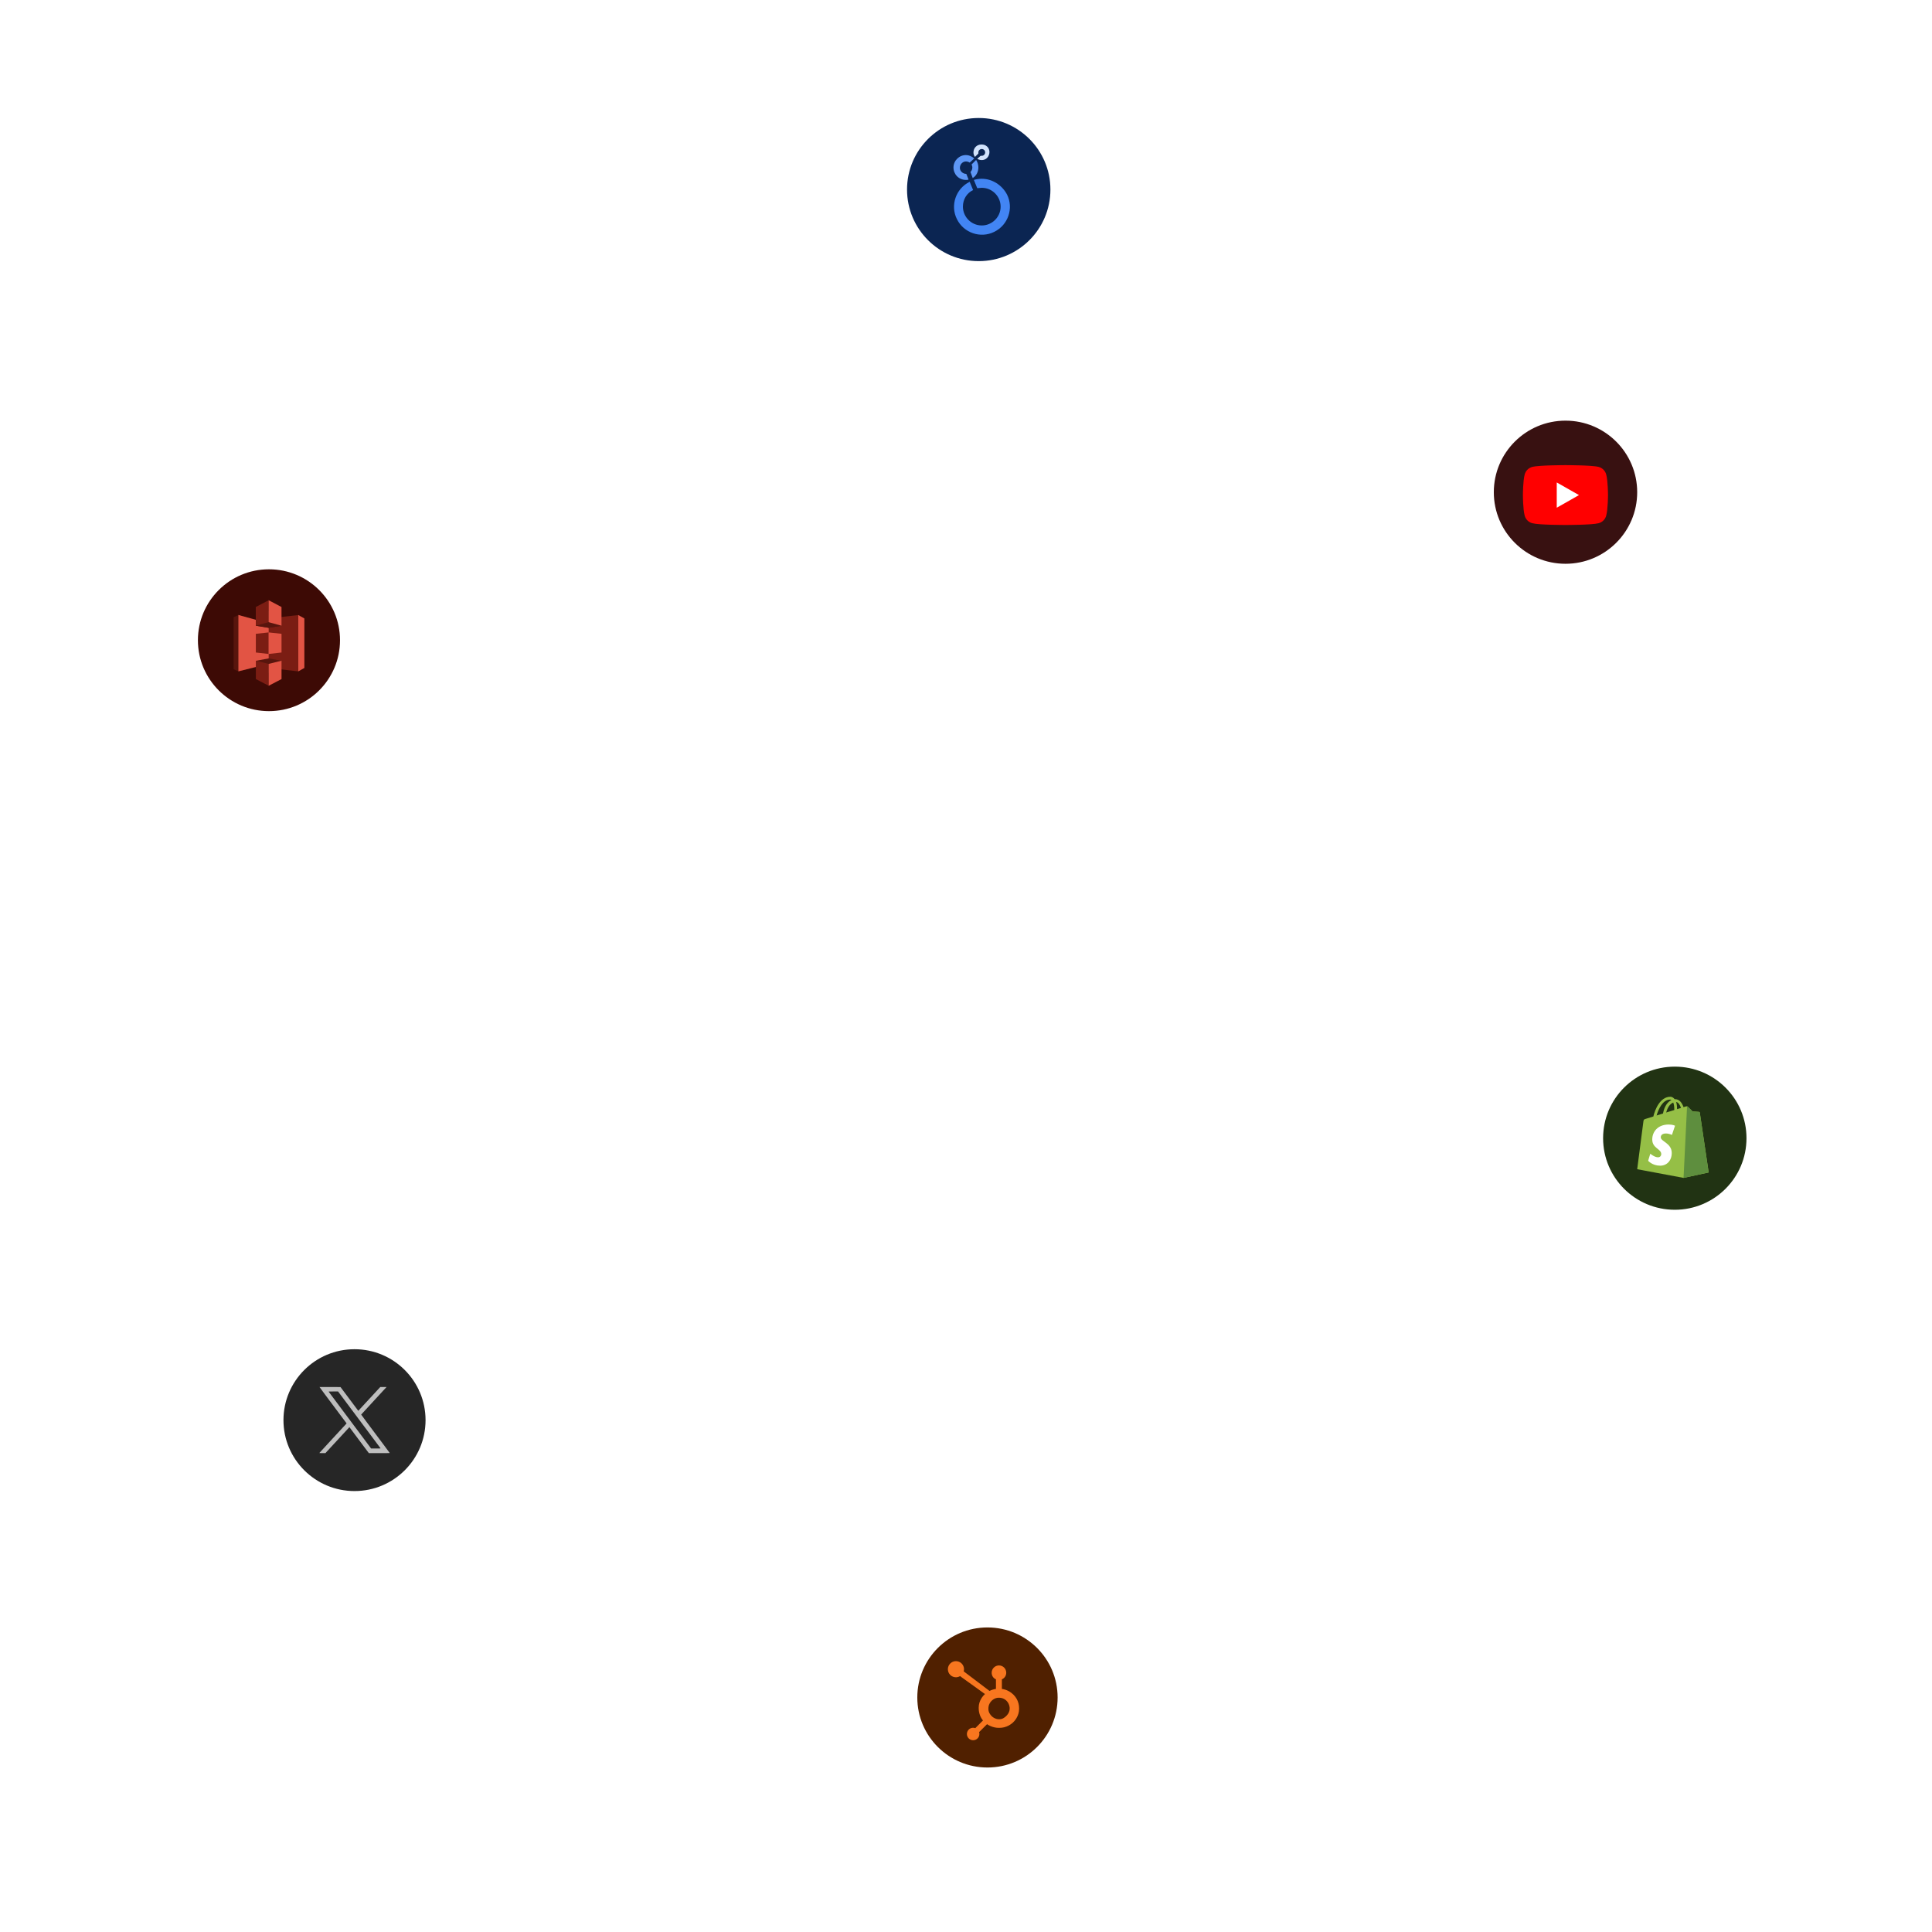 <svg width="605" height="605" viewBox="0 0 605 605" fill="none" xmlns="http://www.w3.org/2000/svg">
<g clip-path="url(#clip0_377_6865)">
<g opacity="0.51" filter="url(#filter0_ddiiii_377_6865)">
<circle cx="302.5" cy="303" r="235.652" transform="rotate(90 302.5 303)" fill="white" fill-opacity="0.01" shape-rendering="crispEdges"/>
<circle cx="302.5" cy="303" r="235.353" transform="rotate(90 302.5 303)" stroke="white" stroke-opacity="0.39" stroke-width="0.599" shape-rendering="crispEdges"/>
</g>
<g filter="url(#filter1_ddiii_377_6865)">
<path d="M530.939 384.797C543.338 384.797 553.39 374.764 553.39 362.387C553.39 350.01 543.338 339.977 530.939 339.977C518.541 339.977 508.489 350.01 508.489 362.387C508.489 374.764 518.541 384.797 530.939 384.797Z" fill="#213313"/>
<path d="M538.766 354.357C538.748 354.229 538.636 354.159 538.543 354.151C538.451 354.143 536.495 353.998 536.495 353.998C536.495 353.998 535.136 352.652 534.987 352.503C534.838 352.354 534.547 352.399 534.434 352.432C534.417 352.437 534.137 352.524 533.673 352.667C533.22 351.363 532.419 350.165 531.01 350.165C530.971 350.165 530.931 350.167 530.891 350.169C530.49 349.64 529.993 349.41 529.565 349.41C526.283 349.41 524.715 353.506 524.223 355.587C522.948 355.982 522.042 356.262 521.926 356.299C521.214 356.522 521.191 356.544 521.098 357.213C521.028 357.721 519.165 372.1 519.165 372.1L533.68 374.815L541.545 373.116C541.545 373.116 538.784 354.484 538.767 354.356L538.766 354.357ZM532.871 352.915L531.643 353.294C531.643 353.208 531.644 353.123 531.644 353.03C531.644 352.22 531.531 351.567 531.351 351.05C532.077 351.141 532.56 351.965 532.871 352.915ZM530.45 351.211C530.651 351.716 530.783 352.44 530.783 353.418C530.783 353.468 530.783 353.514 530.782 353.56C529.983 353.807 529.115 354.075 528.245 354.344C528.733 352.463 529.649 351.553 530.449 351.211H530.45ZM529.475 350.29C529.616 350.29 529.759 350.338 529.896 350.431C528.844 350.926 527.716 352.17 527.24 354.655L525.235 355.275C525.792 353.38 527.117 350.29 529.475 350.29Z" fill="#95BF46"/>
<path d="M538.544 354.15C538.452 354.142 536.496 353.997 536.496 353.997C536.496 353.997 535.137 352.651 534.988 352.502C534.933 352.447 534.858 352.418 534.778 352.406L533.681 374.815L541.544 373.116C541.544 373.116 538.784 354.484 538.766 354.356C538.749 354.228 538.636 354.158 538.544 354.15" fill="#5E8E3E"/>
<path d="M531.011 358.485L530.041 361.365C530.041 361.365 529.192 360.912 528.15 360.912C526.623 360.912 526.546 361.868 526.546 362.11C526.546 363.425 529.981 363.928 529.981 367.009C529.981 369.432 528.44 370.993 526.365 370.993C523.873 370.993 522.599 369.445 522.599 369.445L523.266 367.244C523.266 367.244 524.576 368.367 525.681 368.367C526.403 368.367 526.696 367.799 526.696 367.384C526.696 365.669 523.879 365.593 523.879 362.774C523.879 360.401 525.585 358.105 529.028 358.105C530.355 358.105 531.01 358.485 531.01 358.485" fill="white"/>
</g>
<g filter="url(#filter2_ddiii_377_6865)">
<path d="M312.968 87.734C325.367 87.734 335.418 77.701 335.418 65.324C335.418 52.947 325.367 42.914 312.968 42.914C300.569 42.914 290.518 52.947 290.518 65.324C290.518 77.701 300.569 87.734 312.968 87.734Z" fill="#0B2552"/>
<path d="M313.8 51.211C312.383 51.211 311.32 52.272 311.32 53.687C311.32 54.158 311.438 54.63 311.793 55.101L312.856 54.04C312.856 53.922 312.856 53.805 312.856 53.687C312.856 53.097 313.328 52.626 313.919 52.626C314.509 52.626 314.982 53.097 314.982 53.687C314.982 54.276 314.509 54.748 313.919 54.748C313.8 54.748 313.682 54.748 313.564 54.748L312.501 55.691C313.682 56.398 315.218 56.163 315.926 54.983C316.635 53.805 316.399 52.272 315.218 51.565C314.863 51.329 314.391 51.211 313.8 51.211Z" fill="#D2E3FC"/>
<path d="M312.857 58.409C312.857 57.583 312.621 56.758 312.149 56.051L310.731 57.465C310.849 57.819 310.967 58.055 310.967 58.409C310.967 58.998 310.731 59.47 310.377 59.823L311.086 61.71C312.267 61.002 312.857 59.706 312.857 58.409Z" fill="#5E97F6"/>
<path d="M309.076 60.414C308.013 60.414 307.068 59.589 307.068 58.528C307.068 57.467 307.895 56.524 308.958 56.524C309.312 56.524 309.785 56.642 310.139 56.877L311.556 55.581C310.73 54.873 309.903 54.52 308.958 54.52C306.832 54.52 305.061 56.288 305.061 58.41C305.061 60.532 306.714 62.3 308.958 62.3C309.194 62.3 309.548 62.3 309.785 62.183L309.076 60.414Z" fill="#5E97F6"/>
<path d="M313.921 61.945C313.095 61.945 312.268 62.063 311.441 62.299L312.504 64.893C312.977 64.893 313.449 64.775 313.921 64.775C317.228 64.775 319.827 67.486 319.827 70.669C319.827 73.971 317.11 76.564 313.921 76.564C310.614 76.564 308.016 73.853 308.016 70.669C308.016 68.43 309.197 66.425 311.205 65.482L310.142 62.889C305.772 65.01 304.001 70.316 306.127 74.56C308.252 78.922 313.567 80.69 317.819 78.568C322.189 76.446 323.96 71.141 321.834 66.897C320.299 63.95 317.228 61.945 313.921 61.945Z" fill="#4285F4"/>
</g>
<g filter="url(#filter3_ddiii_377_6865)">
<path d="M496.715 182.508C509.114 182.508 519.165 172.475 519.165 160.098C519.165 147.721 509.114 137.688 496.715 137.688C484.316 137.688 474.265 147.721 474.265 160.098C474.265 172.475 484.316 182.508 496.715 182.508Z" fill="#381111"/>
<path d="M509.464 154.547C509.157 153.395 508.255 152.488 507.108 152.181C505.03 151.621 496.698 151.621 496.698 151.621C496.698 151.621 488.366 151.621 486.288 152.181C485.142 152.488 484.239 153.395 483.933 154.547C483.376 156.635 483.376 160.991 483.376 160.991C483.376 160.991 483.376 165.346 483.933 167.434C484.239 168.586 485.142 169.493 486.288 169.801C488.366 170.36 496.698 170.36 496.698 170.36C496.698 170.36 505.03 170.36 507.108 169.801C508.254 169.493 509.157 168.586 509.464 167.434C510.021 165.346 510.021 160.991 510.021 160.991C510.021 160.991 510.021 156.635 509.464 154.547" fill="#FF0000"/>
<path d="M493.974 164.952L500.938 160.998L493.974 157.043V164.952Z" fill="white"/>
</g>
<g filter="url(#filter4_ddiii_377_6865)">
<path d="M88.826 226.924C101.113 226.924 111.074 216.981 111.074 204.716C111.074 192.451 101.113 182.508 88.826 182.508C76.539 182.508 66.578 192.451 66.578 204.716C66.578 216.981 76.539 226.924 88.826 226.924Z" fill="#3D0A05"/>
<path fill-rule="evenodd" clip-rule="evenodd" d="M98.007 196.832L93.367 205.65L98.007 214.467L99.909 213.407V197.893L98.007 196.832Z" fill="#E25444"/>
<path fill-rule="evenodd" clip-rule="evenodd" d="M98.014 196.832L88.734 197.893L84.01 205.65L88.734 213.407L98.014 214.467V196.832Z" fill="#7B1D13"/>
<path fill-rule="evenodd" clip-rule="evenodd" d="M79.279 196.832L77.769 197.502V213.797L79.279 214.467L88.727 205.649L79.279 196.832Z" fill="#58150D"/>
<path fill-rule="evenodd" clip-rule="evenodd" d="M79.26 196.809L88.741 199.438V212.088L79.26 214.469V196.809Z" fill="#E25444"/>
<path fill-rule="evenodd" clip-rule="evenodd" d="M88.747 200.83L84.721 200.185L88.747 195.621L92.762 200.185L88.747 200.83Z" fill="#58150D"/>
<path fill-rule="evenodd" clip-rule="evenodd" d="M92.761 200.185L88.741 200.839L84.721 200.185V195.621" fill="#58150D"/>
<path fill-rule="evenodd" clip-rule="evenodd" d="M88.747 210.41L84.721 211.154L88.747 215.073L92.762 211.154L88.747 210.41Z" fill="#58150D"/>
<path fill-rule="evenodd" clip-rule="evenodd" d="M88.73 192.195L84.705 194.316V200.175L88.743 199.041L88.73 192.195Z" fill="#7B1D13"/>
<path fill-rule="evenodd" clip-rule="evenodd" d="M88.741 202.273L84.721 202.71V208.561L88.741 209.02V202.274V202.273Z" fill="#7B1D13"/>
<path fill-rule="evenodd" clip-rule="evenodd" d="M88.741 212.135L84.721 211.129V216.88L88.741 218.981V212.135Z" fill="#7B1D13"/>
<path fill-rule="evenodd" clip-rule="evenodd" d="M92.759 211.129L88.738 212.135V218.981L92.759 216.88V211.129Z" fill="#E25444"/>
<path fill-rule="evenodd" clip-rule="evenodd" d="M88.738 202.273L92.759 202.71V208.561L88.738 209.02V202.274V202.273Z" fill="#E25444"/>
<path fill-rule="evenodd" clip-rule="evenodd" d="M88.727 192.195L92.752 194.316V200.175L88.727 199.059V192.195Z" fill="#E25444"/>
</g>
<g filter="url(#filter5_ddiii_377_6865)">
<path d="M313.822 557.724C325.955 557.724 335.792 547.906 335.792 535.794C335.792 523.682 325.955 513.863 313.822 513.863C301.689 513.863 291.853 523.682 291.853 535.794C291.853 547.906 301.689 557.724 313.822 557.724Z" fill="#502000"/>
<path d="M322.939 536.18C322.389 535.236 321.616 534.48 320.65 533.91C319.928 533.491 319.179 533.224 318.336 533.11V530.112C319.179 529.754 319.703 528.963 319.703 528.039C319.703 526.781 318.692 525.761 317.432 525.761C316.171 525.761 315.143 526.781 315.143 528.039C315.143 528.963 315.636 529.754 316.48 530.112V533.111C315.805 533.209 315.105 533.419 314.466 533.742C313.16 532.752 308.879 529.505 306.375 527.608C306.434 527.395 306.48 527.174 306.48 526.942C306.48 525.548 305.349 524.418 303.952 524.418C302.555 524.418 301.425 525.548 301.425 526.942C301.425 528.336 302.556 529.466 303.953 529.466C304.43 529.466 304.871 529.327 305.251 529.098L305.779 529.498L313.041 534.721C312.657 535.073 312.3 535.473 312.014 535.922C311.434 536.838 311.08 537.845 311.08 538.944V539.173C311.08 539.944 311.227 540.672 311.477 541.356C311.697 541.954 312.019 542.497 312.418 542.988L310.008 545.399C309.658 545.27 309.279 545.243 308.915 545.323C308.551 545.402 308.218 545.585 307.955 545.849C307.773 546.03 307.629 546.245 307.53 546.481C307.432 546.718 307.382 546.972 307.383 547.228C307.383 547.749 307.587 548.239 307.956 548.607C308.137 548.789 308.352 548.933 308.589 549.031C308.826 549.13 309.081 549.18 309.337 549.179C309.594 549.18 309.849 549.13 310.086 549.031C310.323 548.933 310.539 548.789 310.72 548.607C310.901 548.427 311.046 548.212 311.144 547.975C311.242 547.738 311.292 547.485 311.292 547.228C311.292 547.027 311.26 546.83 311.202 546.643L313.693 544.156C314.034 544.392 314.403 544.59 314.8 544.761C315.582 545.098 316.445 545.304 317.39 545.304H317.563C318.607 545.304 319.593 545.059 320.519 544.558C321.495 544.029 322.259 543.305 322.836 542.381C323.416 541.454 323.735 540.43 323.735 539.303V539.247C323.735 538.139 323.478 537.117 322.939 536.18ZM319.895 541.397C319.219 542.147 318.442 542.609 317.563 542.609H317.418C316.916 542.609 316.425 542.47 315.945 542.219C315.403 541.941 314.992 541.546 314.655 541.045C314.306 540.554 314.117 540.017 314.117 539.448V539.275C314.117 538.716 314.225 538.185 314.496 537.684C314.786 537.137 315.177 536.711 315.697 536.373C316.208 536.036 316.754 535.871 317.362 535.871H317.418C317.969 535.871 318.491 535.98 318.983 536.231C319.485 536.5 319.895 536.866 320.213 537.348C320.521 537.83 320.705 538.35 320.764 538.916C320.773 539.034 320.778 539.155 320.778 539.27C320.778 540.039 320.484 540.751 319.895 541.397Z" fill="#F8761F"/>
</g>
<g filter="url(#filter6_ddiii_377_6865)">
<path d="M115.615 471.154C127.902 471.154 137.863 461.212 137.863 448.946C137.863 436.681 127.902 426.738 115.615 426.738C103.328 426.738 93.367 436.681 93.367 448.946C93.367 461.212 103.328 471.154 115.615 471.154Z" fill="#262626"/>
<path d="M104.656 438.572C104.647 438.586 105.379 439.585 106.279 440.788C107.178 441.991 109.09 444.55 110.527 446.472L113.14 449.967L112.972 450.157C112.877 450.261 110.957 452.336 108.706 454.769C106.455 457.206 104.606 459.214 104.602 459.237C104.593 459.259 104.986 459.277 105.551 459.273L106.514 459.268L106.83 458.92C107.006 458.73 108.642 456.962 110.468 454.986C112.294 453.01 113.84 451.337 113.903 451.265L114.016 451.134L114.92 452.345C115.418 453.01 116.787 454.846 117.962 456.42L120.105 459.277H123.381C126.107 459.277 126.654 459.268 126.636 459.219C126.622 459.182 125.791 458.061 124.787 456.718C123.784 455.38 122.636 453.842 122.238 453.309C121.836 452.775 120.656 451.188 119.607 449.791C118.559 448.389 117.7 447.222 117.7 447.204C117.7 447.173 123.241 441.154 125.126 439.142L125.664 438.568H124.674L123.689 438.572L122.536 439.82C121.903 440.508 120.353 442.19 119.088 443.551L116.796 446.029L114.016 442.312L111.232 438.59L107.955 438.568C106.152 438.554 104.665 438.559 104.656 438.572ZM112.421 442.578C113.492 444.016 115.146 446.228 116.096 447.498C117.045 448.764 119.151 451.586 120.778 453.761C122.405 455.94 123.752 457.744 123.775 457.776C123.802 457.817 123.481 457.83 122.31 457.83H120.814L117.849 453.86C111.006 444.713 107.553 440.092 107.512 440.024C107.485 439.983 107.793 439.969 108.972 439.969H110.468L112.421 442.578Z" fill="#BEBEBE"/>
</g>
</g>
<defs>
<filter id="filter0_ddiiii_377_6865" x="55.416" y="62.775" width="494.168" height="494.168" filterUnits="userSpaceOnUse" color-interpolation-filters="sRGB">
<feFlood flood-opacity="0" result="BackgroundImageFix"/>
<feColorMatrix in="SourceAlpha" type="matrix" values="0 0 0 0 0 0 0 0 0 0 0 0 0 0 0 0 0 0 127 0" result="hardAlpha"/>
<feMorphology radius="6.859" operator="erode" in="SourceAlpha" result="effect1_dropShadow_377_6865"/>
<feOffset dy="6.859"/>
<feGaussianBlur stdDeviation="9.145"/>
<feComposite in2="hardAlpha" operator="out"/>
<feColorMatrix type="matrix" values="0 0 0 0 0 0 0 0 0 0 0 0 0 0 0 0 0 0 0.32 0"/>
<feBlend mode="normal" in2="BackgroundImageFix" result="effect1_dropShadow_377_6865"/>
<feColorMatrix in="SourceAlpha" type="matrix" values="0 0 0 0 0 0 0 0 0 0 0 0 0 0 0 0 0 0 127 0" result="hardAlpha"/>
<feOffset dy="2.286"/>
<feGaussianBlur stdDeviation="1.143"/>
<feComposite in2="hardAlpha" operator="out"/>
<feColorMatrix type="matrix" values="0 0 0 0 0 0 0 0 0 0 0 0 0 0 0 0 0 0 0.16 0"/>
<feBlend mode="normal" in2="effect1_dropShadow_377_6865" result="effect2_dropShadow_377_6865"/>
<feBlend mode="normal" in="SourceGraphic" in2="effect2_dropShadow_377_6865" result="shape"/>
<feColorMatrix in="SourceAlpha" type="matrix" values="0 0 0 0 0 0 0 0 0 0 0 0 0 0 0 0 0 0 127 0" result="hardAlpha"/>
<feOffset dy="0.572"/>
<feGaussianBlur stdDeviation="0.286"/>
<feComposite in2="hardAlpha" operator="arithmetic" k2="-1" k3="1"/>
<feColorMatrix type="matrix" values="0 0 0 0 1 0 0 0 0 1 0 0 0 0 1 0 0 0 0.2 0"/>
<feBlend mode="normal" in2="shape" result="effect3_innerShadow_377_6865"/>
<feColorMatrix in="SourceAlpha" type="matrix" values="0 0 0 0 0 0 0 0 0 0 0 0 0 0 0 0 0 0 127 0" result="hardAlpha"/>
<feOffset dy="3.43"/>
<feGaussianBlur stdDeviation="3.43"/>
<feComposite in2="hardAlpha" operator="arithmetic" k2="-1" k3="1"/>
<feColorMatrix type="matrix" values="0 0 0 0 1 0 0 0 0 1 0 0 0 0 1 0 0 0 0.04 0"/>
<feBlend mode="normal" in2="effect3_innerShadow_377_6865" result="effect4_innerShadow_377_6865"/>
<feColorMatrix in="SourceAlpha" type="matrix" values="0 0 0 0 0 0 0 0 0 0 0 0 0 0 0 0 0 0 127 0" result="hardAlpha"/>
<feOffset/>
<feGaussianBlur stdDeviation="14.438"/>
<feComposite in2="hardAlpha" operator="arithmetic" k2="-1" k3="1"/>
<feColorMatrix type="matrix" values="0 0 0 0 1 0 0 0 0 1 0 0 0 0 1 0 0 0 0.06 0"/>
<feBlend mode="normal" in2="effect4_innerShadow_377_6865" result="effect5_innerShadow_377_6865"/>
<feColorMatrix in="SourceAlpha" type="matrix" values="0 0 0 0 0 0 0 0 0 0 0 0 0 0 0 0 0 0 127 0" result="hardAlpha"/>
<feOffset/>
<feGaussianBlur stdDeviation="35.227"/>
<feComposite in2="hardAlpha" operator="arithmetic" k2="-1" k3="1"/>
<feColorMatrix type="matrix" values="0 0 0 0 1 0 0 0 0 1 0 0 0 0 1 0 0 0 0.01 0"/>
<feBlend mode="normal" in2="effect5_innerShadow_377_6865" result="effect6_innerShadow_377_6865"/>
</filter>
<filter id="filter1_ddiii_377_6865" x="463.257" y="295.343" width="118.59" height="118.51" filterUnits="userSpaceOnUse" color-interpolation-filters="sRGB">
<feFlood flood-opacity="0" result="BackgroundImageFix"/>
<feColorMatrix in="SourceAlpha" type="matrix" values="0 0 0 0 0 0 0 0 0 0 0 0 0 0 0 0 0 0 127 0" result="hardAlpha"/>
<feOffset dx="-8.387" dy="-7.788"/>
<feGaussianBlur stdDeviation="18.422"/>
<feComposite in2="hardAlpha" operator="out"/>
<feColorMatrix type="matrix" values="0 0 0 0 1 0 0 0 0 1 0 0 0 0 1 0 0 0 0.19 0"/>
<feBlend mode="normal" in2="BackgroundImageFix" result="effect1_dropShadow_377_6865"/>
<feColorMatrix in="SourceAlpha" type="matrix" values="0 0 0 0 0 0 0 0 0 0 0 0 0 0 0 0 0 0 127 0" result="hardAlpha"/>
<feOffset dx="-5.392" dy="-7.189"/>
<feGaussianBlur stdDeviation="7.399"/>
<feComposite in2="hardAlpha" operator="out"/>
<feColorMatrix type="matrix" values="0 0 0 0 1 0 0 0 0 1 0 0 0 0 1 0 0 0 0.09 0"/>
<feBlend mode="plus-lighter" in2="effect1_dropShadow_377_6865" result="effect2_dropShadow_377_6865"/>
<feBlend mode="normal" in="SourceGraphic" in2="effect2_dropShadow_377_6865" result="shape"/>
<feColorMatrix in="SourceAlpha" type="matrix" values="0 0 0 0 0 0 0 0 0 0 0 0 0 0 0 0 0 0 127 0" result="hardAlpha"/>
<feOffset dy="6.439"/>
<feGaussianBlur stdDeviation="5.644"/>
<feComposite in2="hardAlpha" operator="arithmetic" k2="-1" k3="1"/>
<feColorMatrix type="matrix" values="0 0 0 0 1 0 0 0 0 1 0 0 0 0 1 0 0 0 0.14 0"/>
<feBlend mode="color-dodge" in2="shape" result="effect3_innerShadow_377_6865"/>
<feColorMatrix in="SourceAlpha" type="matrix" values="0 0 0 0 0 0 0 0 0 0 0 0 0 0 0 0 0 0 127 0" result="hardAlpha"/>
<feOffset/>
<feGaussianBlur stdDeviation="2.811"/>
<feComposite in2="hardAlpha" operator="arithmetic" k2="-1" k3="1"/>
<feColorMatrix type="matrix" values="0 0 0 0 1 0 0 0 0 1 0 0 0 0 1 0 0 0 0.25 0"/>
<feBlend mode="plus-lighter" in2="effect3_innerShadow_377_6865" result="effect4_innerShadow_377_6865"/>
<feColorMatrix in="SourceAlpha" type="matrix" values="0 0 0 0 0 0 0 0 0 0 0 0 0 0 0 0 0 0 127 0" result="hardAlpha"/>
<feOffset dx="7.297" dy="2.575"/>
<feGaussianBlur stdDeviation="3.67"/>
<feComposite in2="hardAlpha" operator="arithmetic" k2="-1" k3="1"/>
<feColorMatrix type="matrix" values="0 0 0 0 0.779 0 0 0 0 0.779 0 0 0 0 0.779 0 0 0 0.66 0"/>
<feBlend mode="color-dodge" in2="effect4_innerShadow_377_6865" result="effect5_innerShadow_377_6865"/>
</filter>
<filter id="filter2_ddiii_377_6865" x="245.285" y="-1.719" width="118.59" height="118.51" filterUnits="userSpaceOnUse" color-interpolation-filters="sRGB">
<feFlood flood-opacity="0" result="BackgroundImageFix"/>
<feColorMatrix in="SourceAlpha" type="matrix" values="0 0 0 0 0 0 0 0 0 0 0 0 0 0 0 0 0 0 127 0" result="hardAlpha"/>
<feOffset dx="-8.387" dy="-7.788"/>
<feGaussianBlur stdDeviation="18.422"/>
<feComposite in2="hardAlpha" operator="out"/>
<feColorMatrix type="matrix" values="0 0 0 0 1 0 0 0 0 1 0 0 0 0 1 0 0 0 0.19 0"/>
<feBlend mode="normal" in2="BackgroundImageFix" result="effect1_dropShadow_377_6865"/>
<feColorMatrix in="SourceAlpha" type="matrix" values="0 0 0 0 0 0 0 0 0 0 0 0 0 0 0 0 0 0 127 0" result="hardAlpha"/>
<feOffset dx="-5.392" dy="-7.189"/>
<feGaussianBlur stdDeviation="7.399"/>
<feComposite in2="hardAlpha" operator="out"/>
<feColorMatrix type="matrix" values="0 0 0 0 1 0 0 0 0 1 0 0 0 0 1 0 0 0 0.09 0"/>
<feBlend mode="plus-lighter" in2="effect1_dropShadow_377_6865" result="effect2_dropShadow_377_6865"/>
<feBlend mode="normal" in="SourceGraphic" in2="effect2_dropShadow_377_6865" result="shape"/>
<feColorMatrix in="SourceAlpha" type="matrix" values="0 0 0 0 0 0 0 0 0 0 0 0 0 0 0 0 0 0 127 0" result="hardAlpha"/>
<feOffset dy="6.439"/>
<feGaussianBlur stdDeviation="5.644"/>
<feComposite in2="hardAlpha" operator="arithmetic" k2="-1" k3="1"/>
<feColorMatrix type="matrix" values="0 0 0 0 1 0 0 0 0 1 0 0 0 0 1 0 0 0 0.14 0"/>
<feBlend mode="color-dodge" in2="shape" result="effect3_innerShadow_377_6865"/>
<feColorMatrix in="SourceAlpha" type="matrix" values="0 0 0 0 0 0 0 0 0 0 0 0 0 0 0 0 0 0 127 0" result="hardAlpha"/>
<feOffset/>
<feGaussianBlur stdDeviation="2.811"/>
<feComposite in2="hardAlpha" operator="arithmetic" k2="-1" k3="1"/>
<feColorMatrix type="matrix" values="0 0 0 0 1 0 0 0 0 1 0 0 0 0 1 0 0 0 0.25 0"/>
<feBlend mode="plus-lighter" in2="effect3_innerShadow_377_6865" result="effect4_innerShadow_377_6865"/>
<feColorMatrix in="SourceAlpha" type="matrix" values="0 0 0 0 0 0 0 0 0 0 0 0 0 0 0 0 0 0 127 0" result="hardAlpha"/>
<feOffset dx="7.297" dy="2.575"/>
<feGaussianBlur stdDeviation="3.67"/>
<feComposite in2="hardAlpha" operator="arithmetic" k2="-1" k3="1"/>
<feColorMatrix type="matrix" values="0 0 0 0 0.779 0 0 0 0 0.779 0 0 0 0 0.779 0 0 0 0.66 0"/>
<feBlend mode="color-dodge" in2="effect4_innerShadow_377_6865" result="effect5_innerShadow_377_6865"/>
</filter>
<filter id="filter3_ddiii_377_6865" x="429.032" y="93.054" width="118.59" height="118.51" filterUnits="userSpaceOnUse" color-interpolation-filters="sRGB">
<feFlood flood-opacity="0" result="BackgroundImageFix"/>
<feColorMatrix in="SourceAlpha" type="matrix" values="0 0 0 0 0 0 0 0 0 0 0 0 0 0 0 0 0 0 127 0" result="hardAlpha"/>
<feOffset dx="-8.387" dy="-7.788"/>
<feGaussianBlur stdDeviation="18.422"/>
<feComposite in2="hardAlpha" operator="out"/>
<feColorMatrix type="matrix" values="0 0 0 0 1 0 0 0 0 1 0 0 0 0 1 0 0 0 0.19 0"/>
<feBlend mode="normal" in2="BackgroundImageFix" result="effect1_dropShadow_377_6865"/>
<feColorMatrix in="SourceAlpha" type="matrix" values="0 0 0 0 0 0 0 0 0 0 0 0 0 0 0 0 0 0 127 0" result="hardAlpha"/>
<feOffset dx="-5.392" dy="-7.189"/>
<feGaussianBlur stdDeviation="7.399"/>
<feComposite in2="hardAlpha" operator="out"/>
<feColorMatrix type="matrix" values="0 0 0 0 1 0 0 0 0 1 0 0 0 0 1 0 0 0 0.09 0"/>
<feBlend mode="plus-lighter" in2="effect1_dropShadow_377_6865" result="effect2_dropShadow_377_6865"/>
<feBlend mode="normal" in="SourceGraphic" in2="effect2_dropShadow_377_6865" result="shape"/>
<feColorMatrix in="SourceAlpha" type="matrix" values="0 0 0 0 0 0 0 0 0 0 0 0 0 0 0 0 0 0 127 0" result="hardAlpha"/>
<feOffset dy="6.439"/>
<feGaussianBlur stdDeviation="5.644"/>
<feComposite in2="hardAlpha" operator="arithmetic" k2="-1" k3="1"/>
<feColorMatrix type="matrix" values="0 0 0 0 1 0 0 0 0 1 0 0 0 0 1 0 0 0 0.14 0"/>
<feBlend mode="color-dodge" in2="shape" result="effect3_innerShadow_377_6865"/>
<feColorMatrix in="SourceAlpha" type="matrix" values="0 0 0 0 0 0 0 0 0 0 0 0 0 0 0 0 0 0 127 0" result="hardAlpha"/>
<feOffset/>
<feGaussianBlur stdDeviation="2.811"/>
<feComposite in2="hardAlpha" operator="arithmetic" k2="-1" k3="1"/>
<feColorMatrix type="matrix" values="0 0 0 0 1 0 0 0 0 1 0 0 0 0 1 0 0 0 0.25 0"/>
<feBlend mode="plus-lighter" in2="effect3_innerShadow_377_6865" result="effect4_innerShadow_377_6865"/>
<feColorMatrix in="SourceAlpha" type="matrix" values="0 0 0 0 0 0 0 0 0 0 0 0 0 0 0 0 0 0 127 0" result="hardAlpha"/>
<feOffset dx="7.297" dy="2.575"/>
<feGaussianBlur stdDeviation="3.67"/>
<feComposite in2="hardAlpha" operator="arithmetic" k2="-1" k3="1"/>
<feColorMatrix type="matrix" values="0 0 0 0 0.779 0 0 0 0 0.779 0 0 0 0 0.779 0 0 0 0.66 0"/>
<feBlend mode="color-dodge" in2="effect4_innerShadow_377_6865" result="effect5_innerShadow_377_6865"/>
</filter>
<filter id="filter4_ddiii_377_6865" x="34.463" y="150.818" width="96.815" height="96.737" filterUnits="userSpaceOnUse" color-interpolation-filters="sRGB">
<feFlood flood-opacity="0" result="BackgroundImageFix"/>
<feColorMatrix in="SourceAlpha" type="matrix" values="0 0 0 0 0 0 0 0 0 0 0 0 0 0 0 0 0 0 127 0" result="hardAlpha"/>
<feOffset dx="-5.955" dy="-5.53"/>
<feGaussianBlur stdDeviation="13.08"/>
<feComposite in2="hardAlpha" operator="out"/>
<feColorMatrix type="matrix" values="0 0 0 0 1 0 0 0 0 1 0 0 0 0 1 0 0 0 0.19 0"/>
<feBlend mode="normal" in2="BackgroundImageFix" result="effect1_dropShadow_377_6865"/>
<feColorMatrix in="SourceAlpha" type="matrix" values="0 0 0 0 0 0 0 0 0 0 0 0 0 0 0 0 0 0 127 0" result="hardAlpha"/>
<feOffset dx="-3.828" dy="-5.104"/>
<feGaussianBlur stdDeviation="5.253"/>
<feComposite in2="hardAlpha" operator="out"/>
<feColorMatrix type="matrix" values="0 0 0 0 1 0 0 0 0 1 0 0 0 0 1 0 0 0 0.09 0"/>
<feBlend mode="plus-lighter" in2="effect1_dropShadow_377_6865" result="effect2_dropShadow_377_6865"/>
<feBlend mode="normal" in="SourceGraphic" in2="effect2_dropShadow_377_6865" result="shape"/>
<feColorMatrix in="SourceAlpha" type="matrix" values="0 0 0 0 0 0 0 0 0 0 0 0 0 0 0 0 0 0 127 0" result="hardAlpha"/>
<feOffset dy="4.571"/>
<feGaussianBlur stdDeviation="4.008"/>
<feComposite in2="hardAlpha" operator="arithmetic" k2="-1" k3="1"/>
<feColorMatrix type="matrix" values="0 0 0 0 1 0 0 0 0 1 0 0 0 0 1 0 0 0 0.14 0"/>
<feBlend mode="color-dodge" in2="shape" result="effect3_innerShadow_377_6865"/>
<feColorMatrix in="SourceAlpha" type="matrix" values="0 0 0 0 0 0 0 0 0 0 0 0 0 0 0 0 0 0 127 0" result="hardAlpha"/>
<feOffset/>
<feGaussianBlur stdDeviation="1.996"/>
<feComposite in2="hardAlpha" operator="arithmetic" k2="-1" k3="1"/>
<feColorMatrix type="matrix" values="0 0 0 0 1 0 0 0 0 1 0 0 0 0 1 0 0 0 0.25 0"/>
<feBlend mode="plus-lighter" in2="effect3_innerShadow_377_6865" result="effect4_innerShadow_377_6865"/>
<feColorMatrix in="SourceAlpha" type="matrix" values="0 0 0 0 0 0 0 0 0 0 0 0 0 0 0 0 0 0 127 0" result="hardAlpha"/>
<feOffset dx="5.181" dy="1.829"/>
<feGaussianBlur stdDeviation="2.606"/>
<feComposite in2="hardAlpha" operator="arithmetic" k2="-1" k3="1"/>
<feColorMatrix type="matrix" values="0 0 0 0 0.779 0 0 0 0 0.779 0 0 0 0 0.779 0 0 0 0.66 0"/>
<feBlend mode="color-dodge" in2="effect4_innerShadow_377_6865" result="effect5_innerShadow_377_6865"/>
</filter>
<filter id="filter5_ddiii_377_6865" x="259.738" y="482.174" width="96.259" height="96.179" filterUnits="userSpaceOnUse" color-interpolation-filters="sRGB">
<feFlood flood-opacity="0" result="BackgroundImageFix"/>
<feColorMatrix in="SourceAlpha" type="matrix" values="0 0 0 0 0 0 0 0 0 0 0 0 0 0 0 0 0 0 127 0" result="hardAlpha"/>
<feOffset dx="-5.955" dy="-5.53"/>
<feGaussianBlur stdDeviation="13.08"/>
<feComposite in2="hardAlpha" operator="out"/>
<feColorMatrix type="matrix" values="0 0 0 0 1 0 0 0 0 1 0 0 0 0 1 0 0 0 0.19 0"/>
<feBlend mode="normal" in2="BackgroundImageFix" result="effect1_dropShadow_377_6865"/>
<feColorMatrix in="SourceAlpha" type="matrix" values="0 0 0 0 0 0 0 0 0 0 0 0 0 0 0 0 0 0 127 0" result="hardAlpha"/>
<feOffset dx="-3.828" dy="-5.104"/>
<feGaussianBlur stdDeviation="5.253"/>
<feComposite in2="hardAlpha" operator="out"/>
<feColorMatrix type="matrix" values="0 0 0 0 1 0 0 0 0 1 0 0 0 0 1 0 0 0 0.09 0"/>
<feBlend mode="plus-lighter" in2="effect1_dropShadow_377_6865" result="effect2_dropShadow_377_6865"/>
<feBlend mode="normal" in="SourceGraphic" in2="effect2_dropShadow_377_6865" result="shape"/>
<feColorMatrix in="SourceAlpha" type="matrix" values="0 0 0 0 0 0 0 0 0 0 0 0 0 0 0 0 0 0 127 0" result="hardAlpha"/>
<feOffset dy="4.571"/>
<feGaussianBlur stdDeviation="4.008"/>
<feComposite in2="hardAlpha" operator="arithmetic" k2="-1" k3="1"/>
<feColorMatrix type="matrix" values="0 0 0 0 1 0 0 0 0 1 0 0 0 0 1 0 0 0 0.14 0"/>
<feBlend mode="color-dodge" in2="shape" result="effect3_innerShadow_377_6865"/>
<feColorMatrix in="SourceAlpha" type="matrix" values="0 0 0 0 0 0 0 0 0 0 0 0 0 0 0 0 0 0 127 0" result="hardAlpha"/>
<feOffset/>
<feGaussianBlur stdDeviation="1.996"/>
<feComposite in2="hardAlpha" operator="arithmetic" k2="-1" k3="1"/>
<feColorMatrix type="matrix" values="0 0 0 0 1 0 0 0 0 1 0 0 0 0 1 0 0 0 0.25 0"/>
<feBlend mode="plus-lighter" in2="effect3_innerShadow_377_6865" result="effect4_innerShadow_377_6865"/>
<feColorMatrix in="SourceAlpha" type="matrix" values="0 0 0 0 0 0 0 0 0 0 0 0 0 0 0 0 0 0 127 0" result="hardAlpha"/>
<feOffset dx="5.181" dy="1.829"/>
<feGaussianBlur stdDeviation="2.606"/>
<feComposite in2="hardAlpha" operator="arithmetic" k2="-1" k3="1"/>
<feColorMatrix type="matrix" values="0 0 0 0 0.779 0 0 0 0 0.779 0 0 0 0 0.779 0 0 0 0.66 0"/>
<feBlend mode="color-dodge" in2="effect4_innerShadow_377_6865" result="effect5_innerShadow_377_6865"/>
</filter>
<filter id="filter6_ddiii_377_6865" x="61.252" y="395.049" width="96.815" height="96.737" filterUnits="userSpaceOnUse" color-interpolation-filters="sRGB">
<feFlood flood-opacity="0" result="BackgroundImageFix"/>
<feColorMatrix in="SourceAlpha" type="matrix" values="0 0 0 0 0 0 0 0 0 0 0 0 0 0 0 0 0 0 127 0" result="hardAlpha"/>
<feOffset dx="-5.955" dy="-5.53"/>
<feGaussianBlur stdDeviation="13.08"/>
<feComposite in2="hardAlpha" operator="out"/>
<feColorMatrix type="matrix" values="0 0 0 0 1 0 0 0 0 1 0 0 0 0 1 0 0 0 0.19 0"/>
<feBlend mode="normal" in2="BackgroundImageFix" result="effect1_dropShadow_377_6865"/>
<feColorMatrix in="SourceAlpha" type="matrix" values="0 0 0 0 0 0 0 0 0 0 0 0 0 0 0 0 0 0 127 0" result="hardAlpha"/>
<feOffset dx="-3.828" dy="-5.104"/>
<feGaussianBlur stdDeviation="5.253"/>
<feComposite in2="hardAlpha" operator="out"/>
<feColorMatrix type="matrix" values="0 0 0 0 1 0 0 0 0 1 0 0 0 0 1 0 0 0 0.09 0"/>
<feBlend mode="plus-lighter" in2="effect1_dropShadow_377_6865" result="effect2_dropShadow_377_6865"/>
<feBlend mode="normal" in="SourceGraphic" in2="effect2_dropShadow_377_6865" result="shape"/>
<feColorMatrix in="SourceAlpha" type="matrix" values="0 0 0 0 0 0 0 0 0 0 0 0 0 0 0 0 0 0 127 0" result="hardAlpha"/>
<feOffset dy="4.571"/>
<feGaussianBlur stdDeviation="4.008"/>
<feComposite in2="hardAlpha" operator="arithmetic" k2="-1" k3="1"/>
<feColorMatrix type="matrix" values="0 0 0 0 1 0 0 0 0 1 0 0 0 0 1 0 0 0 0.14 0"/>
<feBlend mode="color-dodge" in2="shape" result="effect3_innerShadow_377_6865"/>
<feColorMatrix in="SourceAlpha" type="matrix" values="0 0 0 0 0 0 0 0 0 0 0 0 0 0 0 0 0 0 127 0" result="hardAlpha"/>
<feOffset/>
<feGaussianBlur stdDeviation="1.996"/>
<feComposite in2="hardAlpha" operator="arithmetic" k2="-1" k3="1"/>
<feColorMatrix type="matrix" values="0 0 0 0 1 0 0 0 0 1 0 0 0 0 1 0 0 0 0.25 0"/>
<feBlend mode="plus-lighter" in2="effect3_innerShadow_377_6865" result="effect4_innerShadow_377_6865"/>
<feColorMatrix in="SourceAlpha" type="matrix" values="0 0 0 0 0 0 0 0 0 0 0 0 0 0 0 0 0 0 127 0" result="hardAlpha"/>
<feOffset dx="5.181" dy="1.829"/>
<feGaussianBlur stdDeviation="2.606"/>
<feComposite in2="hardAlpha" operator="arithmetic" k2="-1" k3="1"/>
<feColorMatrix type="matrix" values="0 0 0 0 0.779 0 0 0 0 0.779 0 0 0 0 0.779 0 0 0 0.66 0"/>
<feBlend mode="color-dodge" in2="effect4_innerShadow_377_6865" result="effect5_innerShadow_377_6865"/>
</filter>
<clipPath id="clip0_377_6865">
<rect width="605" height="605" fill="white"/>
</clipPath>
</defs>
</svg>

